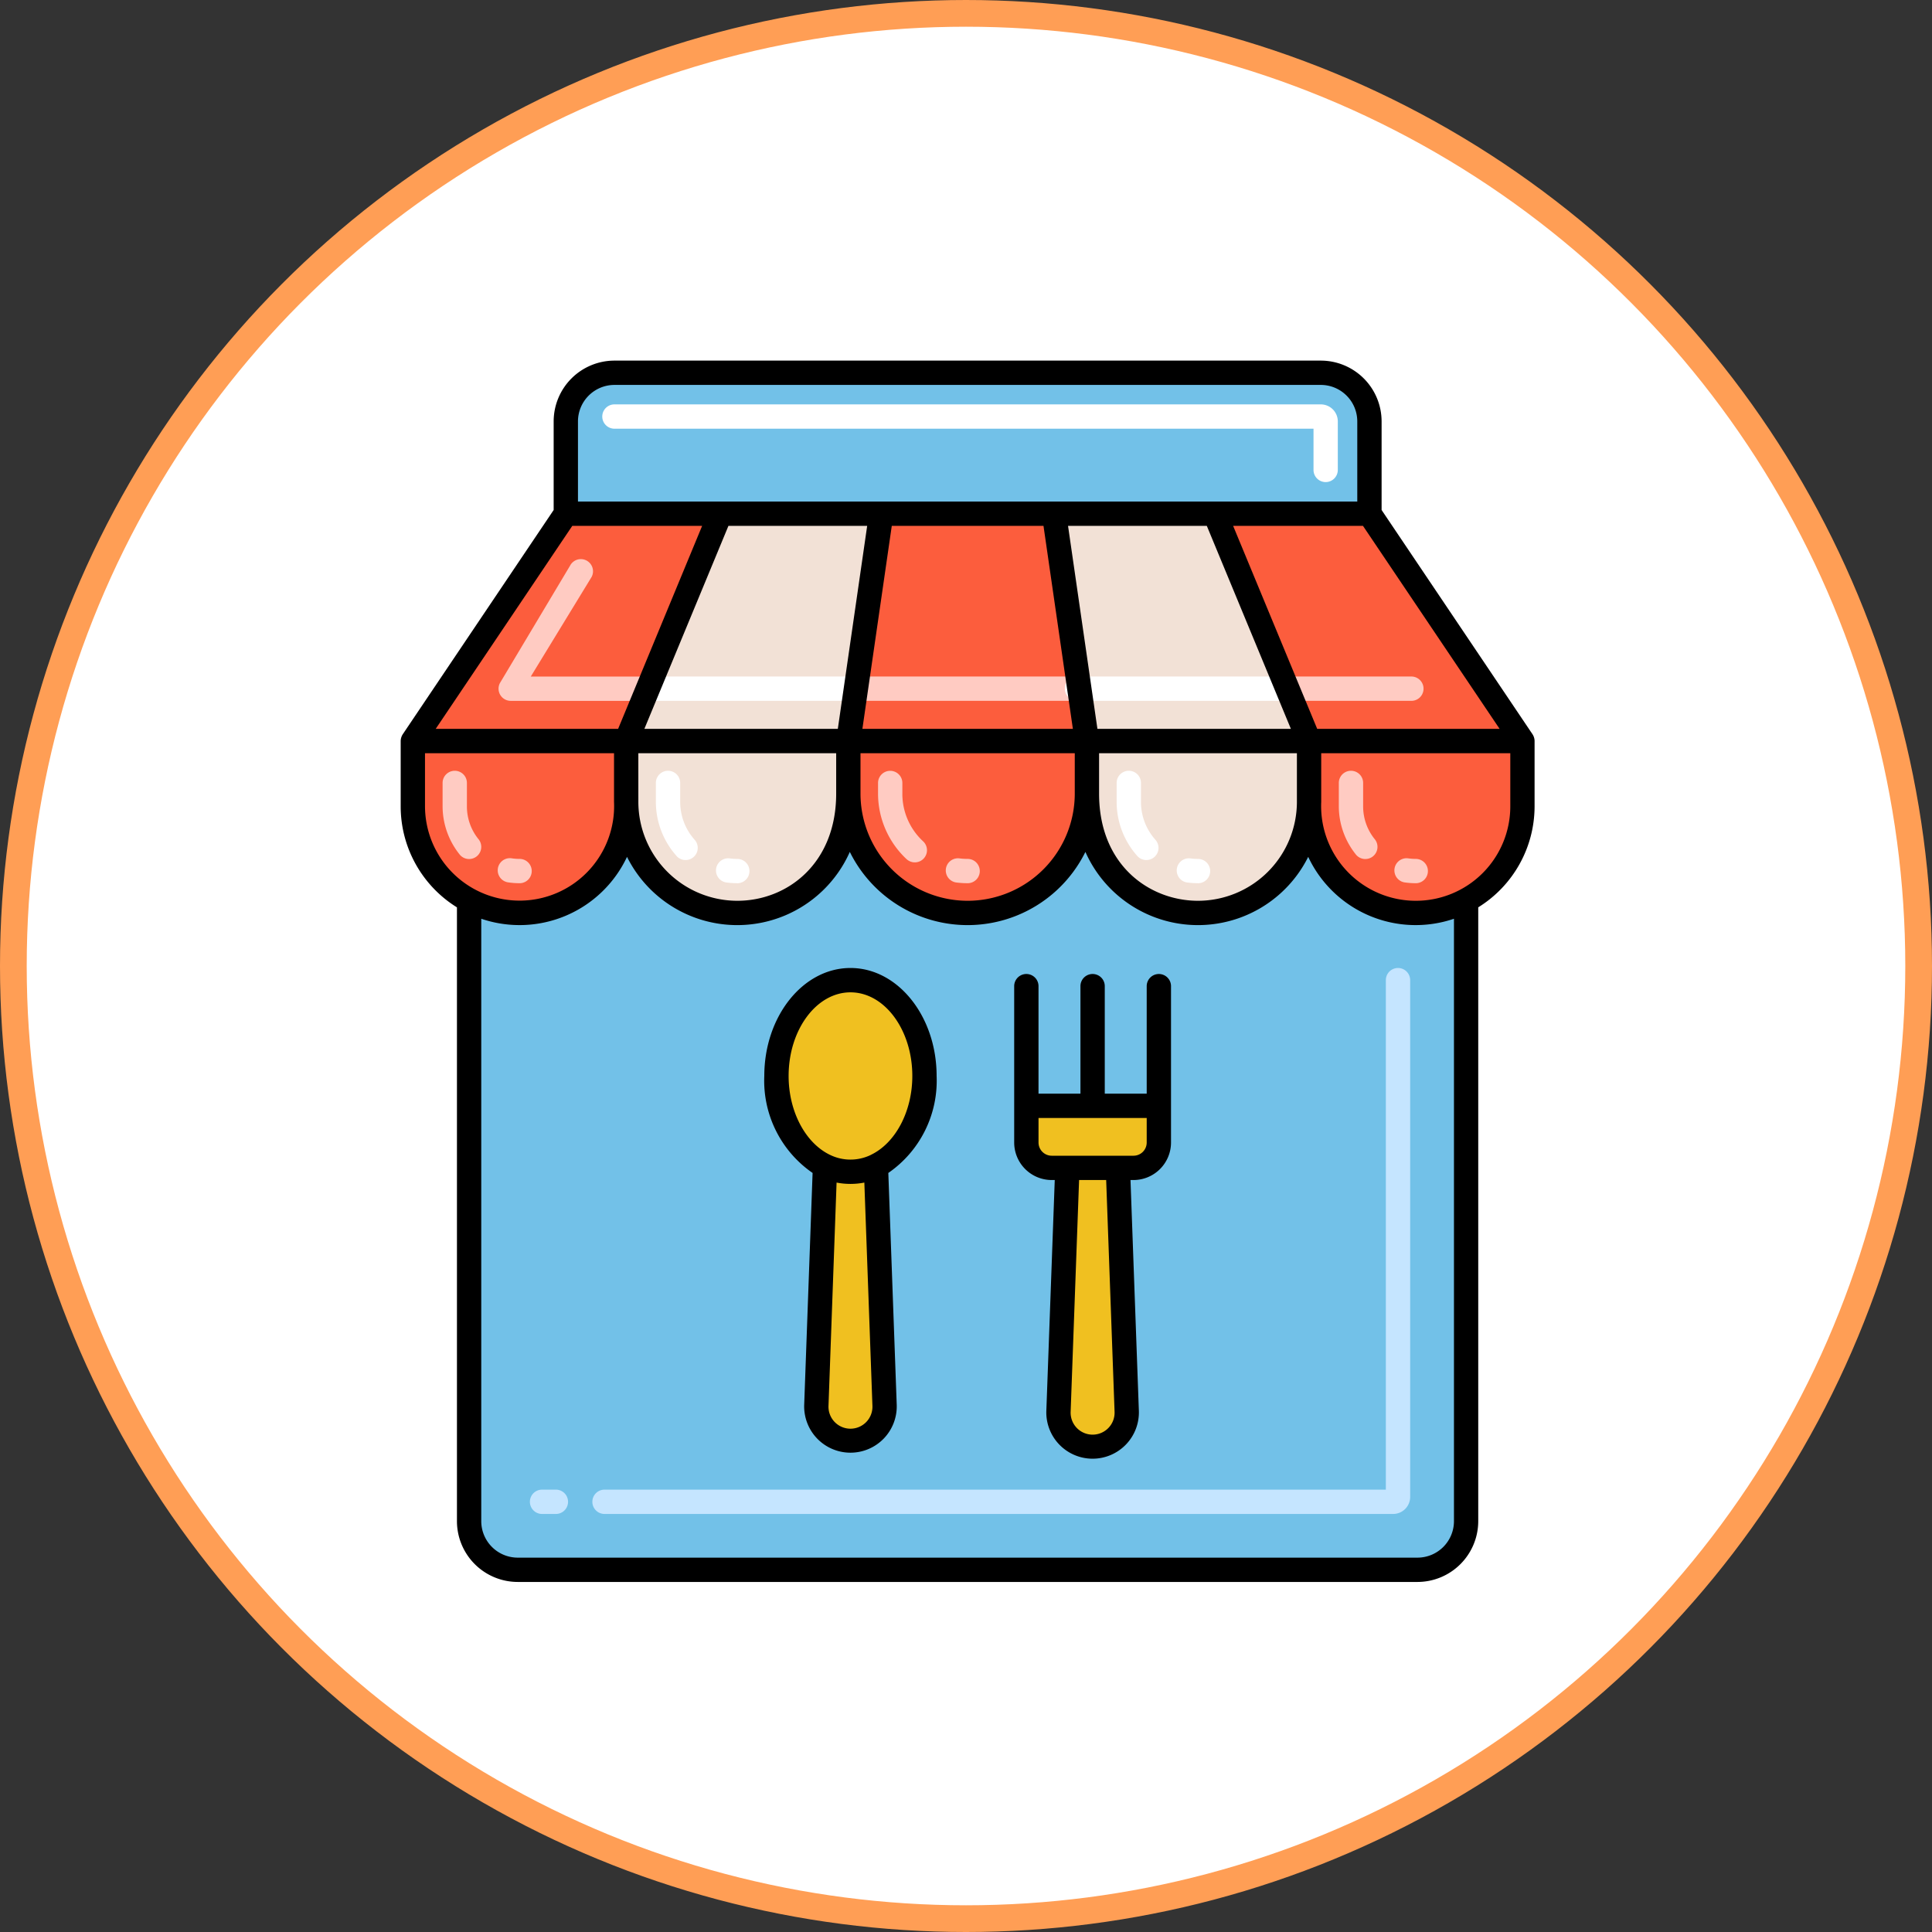<svg xmlns="http://www.w3.org/2000/svg" width="144.654" height="144.654" viewBox="0 0 144.654 144.654">
  <rect x="0" y="0" width="144.654" height="144.654" fill="#333333" stroke="none"/>
  <g id="_004-pot" data-name="004-pot" transform="translate(1 1)">
    <ellipse id="Ellipse_79" data-name="Ellipse 79" cx="71.327" cy="71.327" rx="71.327" ry="71.327" transform="translate(0 0)" fill="#fff" stroke="#ff9e55" stroke-width="2"/>
    <g id="_001-food-store" data-name="001-food-store" transform="translate(29 26)">
      <path id="Path_1387" data-name="Path 1387" d="M100.141,99.459v46.483a3.64,3.64,0,0,1-3.641,3.641H29.131a3.64,3.64,0,0,1-3.641-3.641V99.459a7.994,7.994,0,0,0,11.761-7.373,8.316,8.316,0,0,0,8.316,8.316c4.173,0,8.316-3.1,8.316-8.932a8.932,8.932,0,0,0,17.864,0c0,5.822,4.144,8.932,8.316,8.932a8.316,8.316,0,0,0,8.316-8.316,8,8,0,0,0,11.761,7.373Z" transform="translate(-20.367 -59.048)" fill="#72c1e8"/>
      <g id="Group_468" data-name="Group 468" transform="translate(0.91 28.482)">
        <path id="Path_1388" data-name="Path 1388" d="M29.894,80.65v4.555a7.99,7.99,0,1,1-15.974.331V80.65Z" transform="translate(-13.92 -80.65)" fill="#fc5d3d"/>
        <path id="Path_1389" data-name="Path 1389" d="M214.184,80.65v4.886a7.99,7.99,0,1,1-15.974-.331V80.65Z" transform="translate(-131.107 -80.65)" fill="#fc5d3d"/>
        <path id="Path_1390" data-name="Path 1390" d="M121.334,80.66V84.6a8.932,8.932,0,0,1-17.864,0V80.66Z" transform="translate(-70.863 -80.656)" fill="#fc5d3d"/>
        <path id="Path_1391" data-name="Path 1391" d="M103.47,80.65h17.864v0H103.47Z" transform="translate(-70.863 -80.65)" fill="#fc5d3d"/>
      </g>
      <path id="Path_1392" data-name="Path 1392" d="M169.163,80.66v4.551a8.316,8.316,0,0,1-8.316,8.316c-4.173,0-8.316-3.11-8.316-8.932V80.66Z" transform="translate(-101.149 -52.174)" fill="#f2e1d6"/>
      <path id="Path_1393" data-name="Path 1393" d="M152.53,80.65h16.633v0H152.53Z" transform="translate(-101.149 -52.168)" fill="#f2e1d6"/>
      <path id="Path_1394" data-name="Path 1394" d="M74.423,80.66V84.6c0,5.833-4.144,8.932-8.316,8.932a8.316,8.316,0,0,1-8.316-8.316V80.66Z" transform="translate(-40.906 -52.174)" fill="#f2e1d6"/>
      <path id="Path_1395" data-name="Path 1395" d="M57.79,80.65H74.423v0H57.79Z" transform="translate(-40.906 -52.168)" fill="#f2e1d6"/>
      <path id="Path_1396" data-name="Path 1396" d="M102.628,168.2H43.577a.91.91,0,0,1,0-1.821h58.5V128.232a.91.91,0,0,1,1.821,0v38.689A1.276,1.276,0,0,1,102.628,168.2Zm-62.692,0H38.9a.91.91,0,0,1,0-1.821h1.036a.91.91,0,0,1,0,1.821Z" transform="translate(-28.315 -81.846)" fill="#c5e5ff"/>
      <path id="Path_1397" data-name="Path 1397" d="M25.8,95.188a5.807,5.807,0,0,1-.861-.064.91.91,0,0,1,.272-1.8,3.93,3.93,0,0,0,.59.044.91.91,0,0,1,0,1.821ZM21.284,93a5.775,5.775,0,0,1-1.247-3.576V87.68a.91.91,0,0,1,1.821,0v1.748a3.893,3.893,0,0,0,.852,2.444A.91.91,0,1,1,21.284,93Z" transform="translate(-16.899 -56.06)" fill="#ffcbc2"/>
      <path id="Path_1398" data-name="Path 1398" d="M69.994,95.188a6.106,6.106,0,0,1-.853-.06.91.91,0,0,1,.255-1.8,4.306,4.306,0,0,0,.6.042.91.91,0,1,1,0,1.821Zm-4.547-2.042A6.08,6.08,0,0,1,63.9,89.1V87.68a.91.91,0,1,1,1.821,0V89.1a4.26,4.26,0,0,0,1.083,2.838.91.91,0,1,1-1.359,1.211Z" transform="translate(-44.793 -56.06)" fill="#fff"/>
      <path id="Path_1399" data-name="Path 1399" d="M210.087,95.188a5.8,5.8,0,0,1-.861-.064.911.911,0,0,1,.272-1.8,3.909,3.909,0,0,0,.589.044.91.91,0,0,1,0,1.821ZM205.574,93a5.774,5.774,0,0,1-1.247-3.575V87.68a.91.91,0,1,1,1.821,0v1.748A3.894,3.894,0,0,0,207,91.872.91.91,0,1,1,205.574,93Z" transform="translate(-134.086 -56.06)" fill="#ffcbc2"/>
      <path id="Path_1400" data-name="Path 1400" d="M164.732,95.188a6.122,6.122,0,0,1-.853-.06.91.91,0,0,1,.254-1.8,4.323,4.323,0,0,0,.6.042.91.91,0,0,1,0,1.821Zm-4.547-2.042a6.081,6.081,0,0,1-1.544-4.049V87.68a.91.91,0,0,1,1.821,0V89.1a4.262,4.262,0,0,0,1.083,2.838.91.91,0,0,1-1.359,1.211Z" transform="translate(-105.035 -56.06)" fill="#fff"/>
      <path id="Path_1401" data-name="Path 1401" d="M116.292,95.188a6.723,6.723,0,0,1-.839-.052.91.91,0,1,1,.227-1.806,4.914,4.914,0,0,0,.612.038.91.91,0,0,1,0,1.821ZM111.7,93.368a6.729,6.729,0,0,1-2.116-4.884v-.8a.91.91,0,1,1,1.821,0v.8a4.837,4.837,0,0,0,1.542,3.557.91.91,0,1,1-1.246,1.326Z" transform="translate(-73.843 -56.06)" fill="#ffcbc2"/>
      <path id="Path_1402" data-name="Path 1402" d="M85.544,33.907H25.375L13.922,50.929H97Z" transform="translate(-13.011 -22.445)" fill="#fc5d3d"/>
      <path id="Path_1403" data-name="Path 1403" d="M101.9,4.928H49.016a3.641,3.641,0,0,0-3.641,3.641V15.48h60.17V8.569A3.641,3.641,0,0,0,101.9,4.928Z" transform="translate(-33.011 -4.018)" fill="#72c1e8"/>
      <path id="Path_1404" data-name="Path 1404" d="M107.037,17.246a.91.91,0,0,1-.91-.91V13.249H53.785a.91.91,0,0,1,0-1.821h52.887a1.276,1.276,0,0,1,1.274,1.274v3.634A.91.91,0,0,1,107.037,17.246Z" transform="translate(-37.781 -8.151)" fill="#fff"/>
      <path id="Path_1405" data-name="Path 1405" d="M164.863,50.931H148.227L145.766,33.91h12.048Z" transform="translate(-96.848 -22.447)" fill="#f2e1d6"/>
      <path id="Path_1406" data-name="Path 1406" d="M42.681,53.857H32.455a.911.911,0,0,1-.807-1.332L36.9,43.734a.91.91,0,1,1,1.614.843l-4.555,7.459h8.722a.91.91,0,0,1,0,1.821Z" transform="translate(-24.217 -28.382)" fill="#ffcbc2"/>
      <path id="Path_1407" data-name="Path 1407" d="M200.574,69.208H190.79a.91.91,0,1,1,0-1.821h9.784a.91.91,0,1,1,0,1.821Z" transform="translate(-124.9 -43.734)" fill="#ffcbc2"/>
      <path id="Path_1408" data-name="Path 1408" d="M120.3,69.21H103.92a.91.91,0,0,1,0-1.821H120.3a.91.91,0,0,1,0,1.821Z" transform="translate(-69.66 -43.736)" fill="#ffcbc2"/>
      <path id="Path_1409" data-name="Path 1409" d="M64.837,33.91H76.885L74.423,50.931H57.788Z" transform="translate(-40.905 -22.447)" fill="#f2e1d6"/>
      <path id="Path_1410" data-name="Path 1410" d="M77.092,69.21H62.029a.91.91,0,1,1,0-1.821H77.092a.91.91,0,1,1,0,1.821Z" transform="translate(-43.023 -43.736)" fill="#fff"/>
      <path id="Path_1411" data-name="Path 1411" d="M164.082,69.21H148.9a.91.91,0,0,1,0-1.821h15.182a.91.91,0,0,1,0,1.821Z" transform="translate(-98.262 -43.736)" fill="#fff"/>
      <path id="Path_1412" data-name="Path 1412" d="M94.23,129.822c-3.059,0-5.541,3.211-5.541,7.173,0,3.093,1.514,5.727,3.636,6.737a4.408,4.408,0,0,0,3.81,0c2.122-1.01,3.636-3.643,3.636-6.737C99.771,133.033,97.289,129.822,94.23,129.822Z" transform="translate(-60.554 -83.436)" fill="#f0c020"/>
      <path id="Path_1413" data-name="Path 1413" d="M102,185.944a2.556,2.556,0,1,1-5.109,0l.649-17.921a4.408,4.408,0,0,0,3.81,0Z" transform="translate(-65.767 -107.727)" fill="#f0c020"/>
      <path id="Path_1414" data-name="Path 1414" d="M151.777,186.65a2.556,2.556,0,1,1-5.109,0l.664-18.225h3.784Z" transform="translate(-97.421 -107.983)" fill="#f0c020"/>
      <path id="Path_1415" data-name="Path 1415" d="M149.985,155.669v2.747a1.9,1.9,0,0,1-1.9,1.9h-6.126a1.9,1.9,0,0,1-1.9-1.9v-2.747Z" transform="translate(-93.222 -99.871)" fill="#f0c020"/>
      <path id="Path_1416" data-name="Path 1416" d="M148.4,128.558a.91.91,0,0,0-.91.91v8.051h-3.14v-8.051a.91.91,0,0,0-1.821,0v8.051h-3.14v-8.051a.91.91,0,0,0-1.821,0v11.708a2.811,2.811,0,0,0,2.808,2.808h.229l-.63,17.281a3.466,3.466,0,1,0,6.928,0l-.626-17.281h.225a2.811,2.811,0,0,0,2.808-2.808V129.468a.91.91,0,0,0-.91-.91Zm-3.316,32.774h0a1.646,1.646,0,1,1-3.289,0l.632-17.348h2.028Zm2.406-20.155a.988.988,0,0,1-.987.987h-6.126a.989.989,0,0,1-.987-.987V139.34h8.1Z" transform="translate(-91.633 -82.632)"/>
      <path id="Path_1417" data-name="Path 1417" d="M92.64,127.322c-3.557,0-6.451,3.626-6.451,8.083a8.387,8.387,0,0,0,3.616,7.263l-.629,17.361a3.466,3.466,0,1,0,6.928,0l-.629-17.361a8.386,8.386,0,0,0,3.616-7.263c0-4.457-2.894-8.083-6.451-8.083ZM94.285,160.1a1.646,1.646,0,1,1-3.289,0l.605-16.712a5.42,5.42,0,0,0,2.079,0l.605,16.712Zm-.127-18.778a3.5,3.5,0,0,1-3.033,0c-1.863-.888-3.115-3.264-3.115-5.914,0-3.453,2.077-6.263,4.631-6.263s4.631,2.81,4.631,6.263C97.271,138.056,96.019,140.433,94.157,141.319Z" transform="translate(-58.964 -81.846)"/>
      <path id="Path_1418" data-name="Path 1418" d="M11.42,35.8a8.9,8.9,0,0,0,4.213,7.564V89.322a4.556,4.556,0,0,0,4.551,4.551H87.553A4.556,4.556,0,0,0,92.1,89.322V43.362A8.9,8.9,0,0,0,96.318,35.8c0-.139,0-4.78,0-4.92a.951.951,0,0,0-.162-.488L84.864,13.613V6.979a4.556,4.556,0,0,0-4.551-4.551H27.425a4.556,4.556,0,0,0-4.551,4.551v6.634L11.585,30.39a.977.977,0,0,0-.165.52Zm12.849-21h9.722L27.7,30H14.042ZM93.7,30H80.042L73.747,14.8h9.722ZM71.117,42.872c-3.6,0-7.406-2.633-7.406-8.022V31.822H78.523v3.644a7.415,7.415,0,0,1-7.406,7.406Zm-17.248,0a8.031,8.031,0,0,1-8.022-8.022V31.822H61.891V34.85A8.031,8.031,0,0,1,53.869,42.872ZM46.348,14.8,44.15,30H29.666L35.96,14.8Zm25.429,0L78.072,30H63.587l-2.2-15.2ZM29.214,31.822H44.027V34.85c0,5.233-3.659,8.022-7.406,8.022a7.415,7.415,0,0,1-7.406-7.406ZM59.549,14.8l2.2,15.2H45.99l2.2-15.2Zm-46.308,21V31.822H27.394v3.644a7.08,7.08,0,1,1-14.153.331ZM87.553,92.053H20.184a2.734,2.734,0,0,1-2.731-2.731V44.217a8.89,8.89,0,0,0,10.913-4.634,9.221,9.221,0,0,0,16.682-.37,9.837,9.837,0,0,0,17.639,0,9.221,9.221,0,0,0,16.682.37,8.89,8.89,0,0,0,10.913,4.634V89.322a2.733,2.733,0,0,1-2.73,2.731Zm-.135-49.181a7.09,7.09,0,0,1-7.075-7.406V31.822H94.5V35.8A7.072,7.072,0,0,1,87.419,42.872ZM24.694,6.979a2.734,2.734,0,0,1,2.731-2.731H80.312a2.734,2.734,0,0,1,2.731,2.731v6H24.694Z" transform="translate(-11.42 -2.428)"/>
    </g>
  </g>
</svg>
